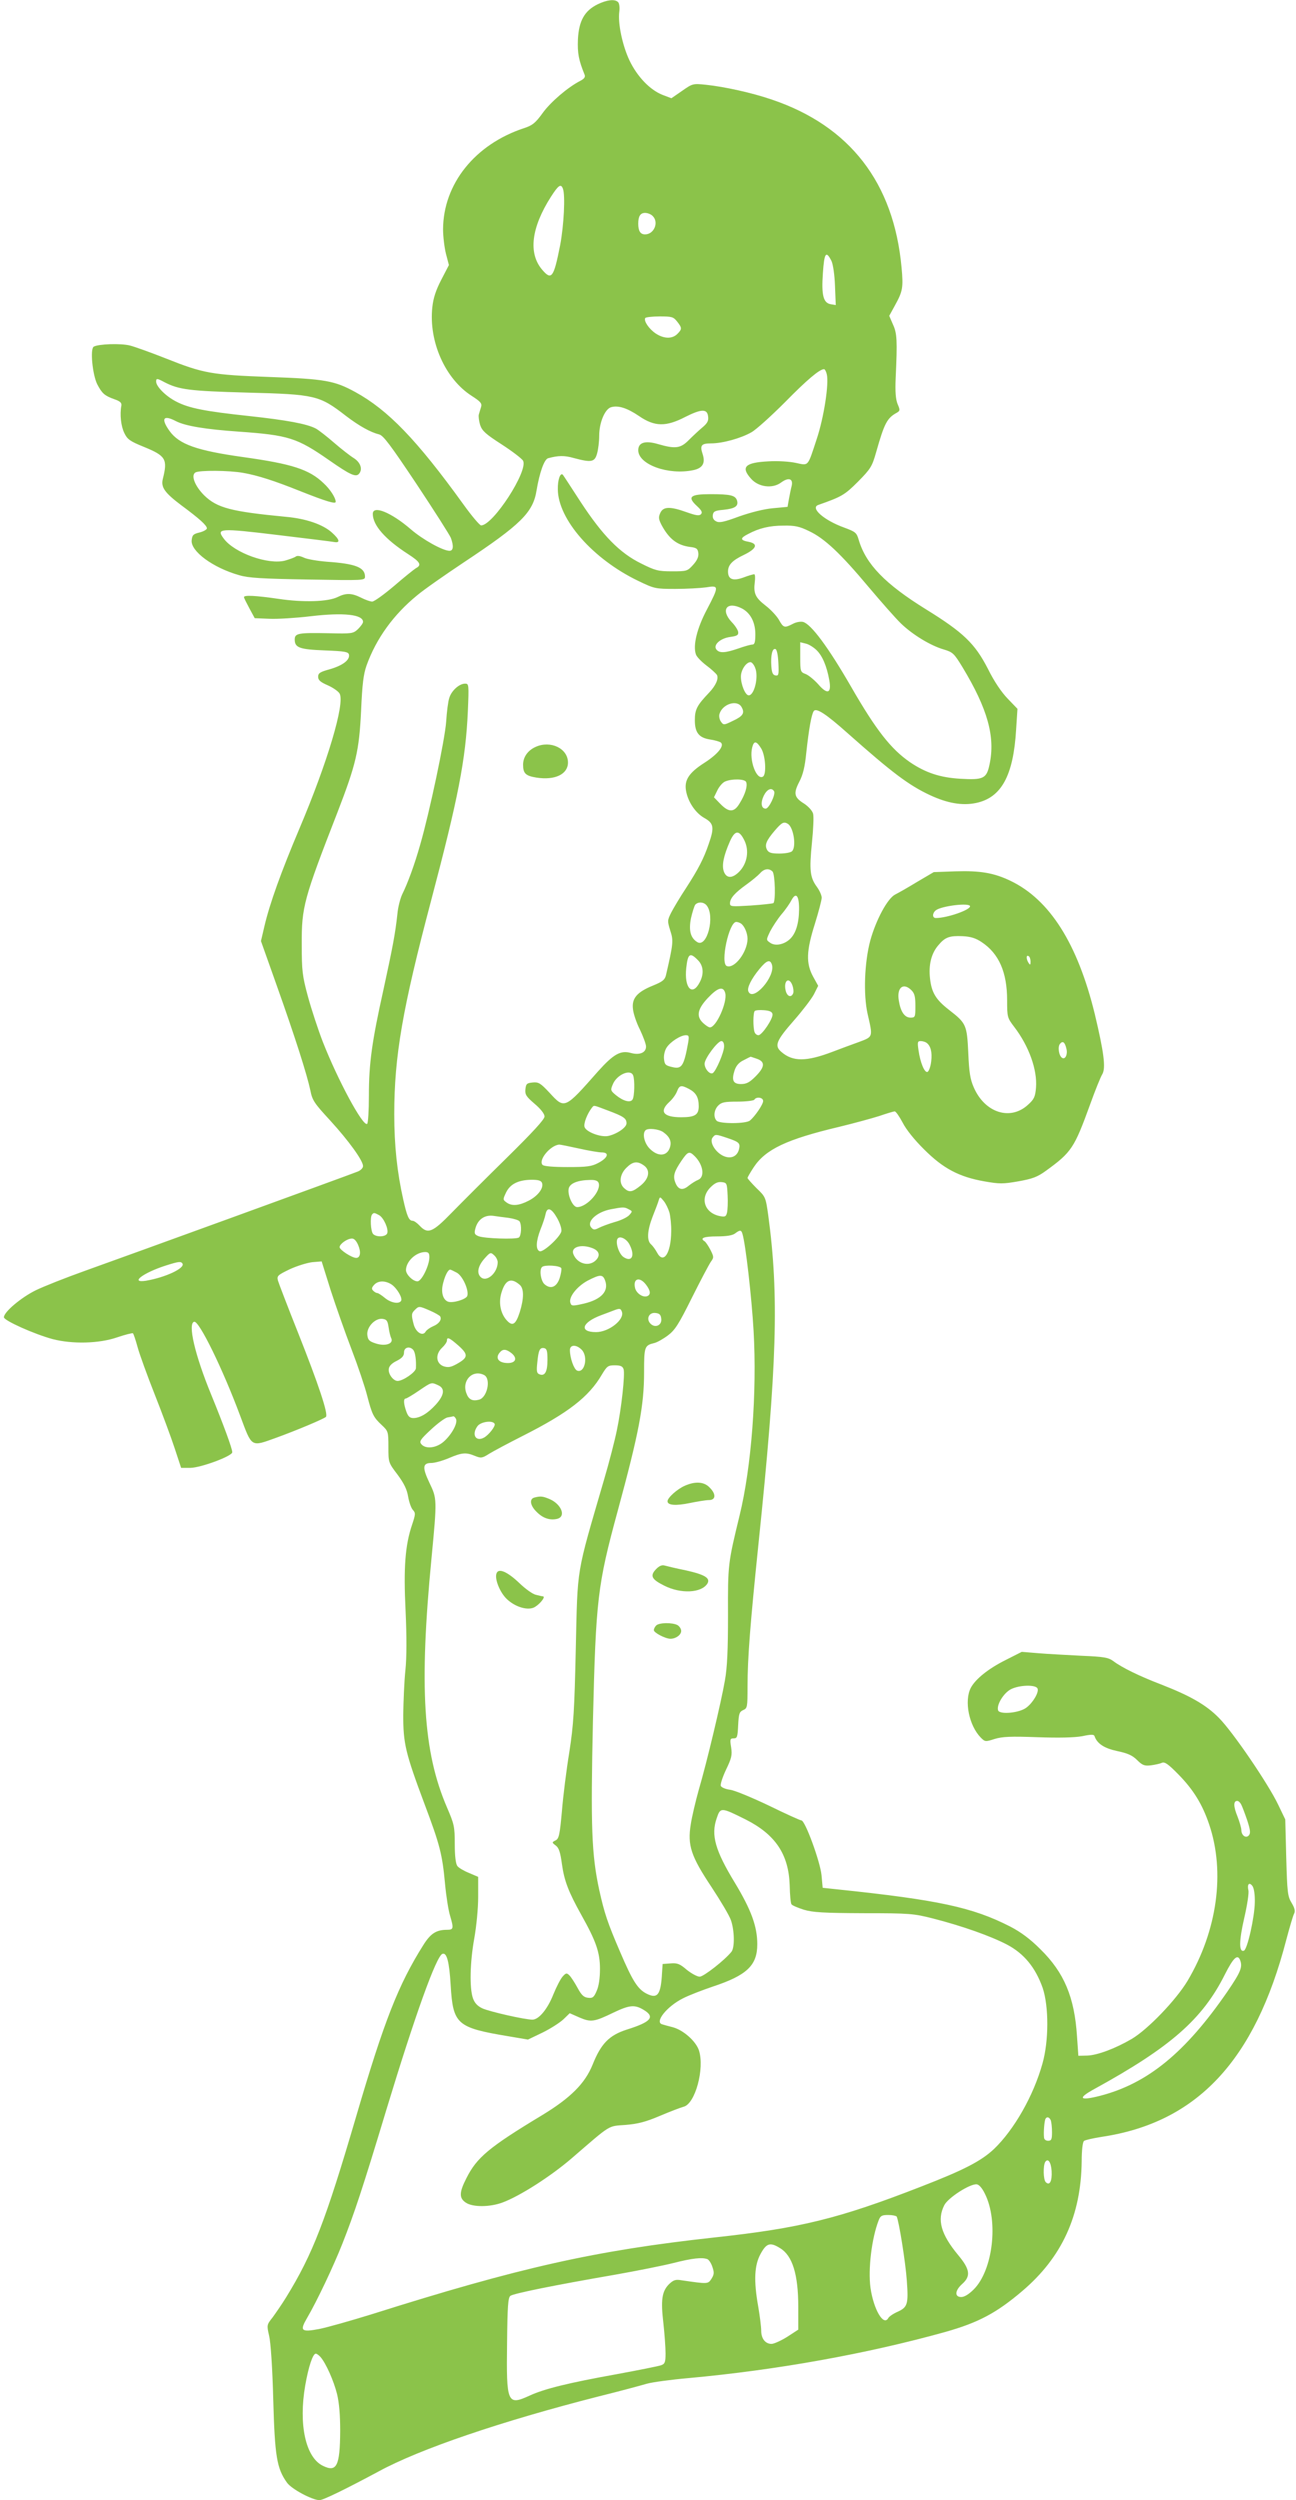 <?xml version="1.0" standalone="no"?>
<!DOCTYPE svg PUBLIC "-//W3C//DTD SVG 20010904//EN"
 "http://www.w3.org/TR/2001/REC-SVG-20010904/DTD/svg10.dtd">
<svg version="1.0" xmlns="http://www.w3.org/2000/svg"
 width="664pt" height="1280pt" viewBox="0 0 664 1280"
 preserveAspectRatio="xMidYMid meet">
<g transform="translate(0,1280) scale(0.1,-0.1)"
fill="#8bc34a" stroke="none">
<path d="M3062 12778 c-67 -33 -96 -84 -101 -179 -3 -72 4 -107 34 -181 5 -12
-1 -21 -22 -32 -63 -32 -152 -108 -193 -165 -37 -51 -52 -63 -95 -77 -252 -83
-414 -286 -415 -518 0 -37 7 -94 15 -126 l15 -57 -39 -75 c-28 -54 -41 -94
-46 -141 -19 -176 66 -367 202 -454 45 -29 53 -38 48 -56 -4 -12 -9 -30 -12
-40 -2 -9 1 -33 7 -53 10 -30 29 -47 110 -99 54 -35 104 -73 110 -84 27 -52
-154 -331 -215 -331 -7 0 -48 48 -91 108 -239 331 -386 483 -554 575 -106 58
-156 67 -440 77 -296 11 -337 18 -528 94 -76 30 -159 60 -186 67 -47 12 -163
8 -186 -6 -19 -12 -6 -143 18 -192 25 -48 38 -59 88 -77 29 -10 38 -18 36 -32
-9 -46 -2 -107 15 -141 15 -32 29 -42 98 -70 115 -47 125 -63 99 -166 -10 -42
10 -70 95 -134 92 -68 131 -103 131 -118 0 -6 -17 -16 -37 -21 -33 -8 -38 -13
-41 -40 -6 -56 109 -141 244 -179 47 -14 116 -18 352 -22 288 -5 292 -5 292
15 0 47 -49 66 -194 76 -50 4 -103 13 -119 21 -19 9 -34 11 -41 6 -6 -5 -31
-14 -55 -21 -86 -23 -261 39 -315 113 -39 52 -22 54 276 18 150 -18 281 -34
290 -36 33 -6 28 13 -11 48 -46 42 -134 72 -236 81 -281 27 -352 45 -419 110
-47 47 -69 102 -45 117 19 12 173 11 245 -2 74 -13 159 -40 296 -95 129 -51
178 -66 178 -53 0 20 -29 65 -62 95 -74 71 -162 99 -413 134 -236 33 -327 65
-376 133 -46 64 -33 85 32 51 48 -25 151 -42 324 -54 254 -18 297 -32 461
-146 109 -76 138 -89 154 -69 19 23 7 58 -28 80 -18 11 -63 46 -100 78 -37 32
-79 65 -94 73 -46 24 -148 43 -342 64 -225 24 -308 40 -373 74 -52 26 -103 77
-103 102 0 18 4 18 43 -3 74 -38 128 -45 422 -53 351 -9 371 -14 507 -119 68
-52 126 -84 170 -95 22 -5 59 -55 192 -254 91 -137 170 -261 176 -276 15 -41
13 -66 -7 -66 -34 0 -138 58 -198 110 -101 87 -195 125 -195 79 0 -58 63 -130
181 -206 62 -40 71 -56 40 -72 -10 -6 -61 -47 -112 -91 -52 -44 -102 -80 -112
-80 -10 0 -35 9 -57 20 -48 24 -77 25 -121 3 -49 -24 -175 -28 -302 -9 -117
17 -177 20 -177 9 0 -5 13 -30 28 -58 l27 -50 75 -3 c41 -2 137 4 212 13 169
20 268 9 268 -29 0 -7 -12 -23 -26 -37 -25 -23 -30 -24 -152 -21 -153 3 -172
0 -172 -32 0 -42 24 -51 154 -56 103 -4 121 -7 124 -22 5 -27 -32 -55 -97 -74
-51 -14 -61 -20 -61 -39 0 -17 11 -27 50 -44 27 -12 54 -31 60 -42 28 -51 -63
-354 -205 -689 -96 -227 -153 -386 -180 -501 l-18 -77 81 -228 c95 -267 155
-456 172 -536 10 -52 20 -66 102 -155 95 -104 168 -205 168 -233 0 -10 -12
-22 -27 -28 -47 -19 -1206 -440 -1397 -508 -98 -35 -212 -80 -253 -100 -75
-37 -163 -111 -163 -138 0 -17 157 -87 250 -112 101 -26 237 -23 330 9 41 14
78 23 81 21 3 -2 14 -34 24 -71 10 -37 50 -147 88 -243 38 -96 84 -220 102
-275 l33 -100 48 0 c54 1 214 60 214 80 0 19 -45 141 -108 295 -84 204 -121
365 -87 373 25 6 146 -241 235 -480 62 -166 54 -161 185 -114 105 38 245 97
255 107 13 14 -39 169 -143 431 -53 133 -99 253 -103 267 -6 24 -1 28 61 58
37 17 89 33 115 36 l48 4 46 -147 c26 -80 74 -217 107 -303 33 -86 69 -193 80
-237 25 -96 32 -111 75 -151 33 -31 34 -34 34 -112 0 -80 0 -80 47 -142 34
-46 48 -76 54 -112 5 -28 15 -58 24 -68 15 -16 14 -23 -4 -77 -35 -104 -44
-218 -33 -440 6 -132 6 -238 -1 -305 -6 -57 -10 -159 -11 -228 0 -147 11 -194
109 -456 78 -207 91 -256 105 -407 6 -66 18 -140 26 -165 19 -65 18 -72 -15
-72 -56 0 -85 -19 -122 -78 -128 -203 -201 -389 -344 -877 -157 -535 -222
-704 -358 -925 -22 -36 -54 -82 -70 -104 -30 -38 -31 -39 -18 -95 8 -33 17
-167 21 -326 8 -290 18 -352 70 -425 23 -33 130 -90 167 -90 19 0 137 58 303
147 211 115 629 257 1127 384 109 27 220 57 247 65 28 8 124 21 215 29 450 41
912 124 1314 236 170 48 262 97 394 209 204 173 302 387 305 665 0 56 5 99 12
104 6 5 47 14 91 21 488 73 785 391 945 1008 17 64 35 125 40 134 7 13 4 28
-12 55 -21 34 -23 54 -28 233 l-5 195 -36 75 c-51 107 -233 374 -304 445 -66
67 -147 113 -296 171 -110 42 -202 87 -244 119 -26 19 -46 23 -165 28 -74 4
-173 9 -220 13 l-85 7 -83 -42 c-88 -44 -154 -97 -178 -142 -35 -68 -9 -194
51 -255 22 -22 24 -22 71 -7 40 12 82 14 218 9 114 -4 189 -2 230 5 47 10 61
10 64 0 13 -38 50 -62 116 -76 53 -11 78 -22 102 -46 27 -27 38 -31 71 -27 21
3 46 8 56 13 15 6 33 -7 86 -61 76 -78 121 -151 156 -254 83 -245 42 -545
-111 -802 -59 -98 -203 -248 -286 -297 -84 -49 -175 -83 -227 -85 l-46 -1 -7
100 c-13 201 -66 326 -187 445 -53 53 -100 88 -156 117 -192 98 -367 136 -885
190 l-75 8 -6 65 c-7 70 -84 280 -103 280 -6 0 -81 34 -167 76 -86 41 -175 78
-199 81 -23 3 -44 12 -47 20 -3 8 9 45 27 83 28 58 32 74 26 114 -7 42 -5 46
13 46 18 0 20 7 23 68 3 58 6 68 26 77 21 9 22 15 22 120 0 147 14 323 56 730
95 917 106 1271 50 1684 -13 92 -14 94 -60 138 -25 25 -46 49 -46 52 0 4 14
28 31 54 61 93 169 144 439 208 74 18 166 43 204 55 38 13 74 24 80 24 6 0 24
-26 41 -58 17 -34 61 -89 110 -137 97 -97 178 -140 307 -163 80 -14 96 -14
176 0 72 13 97 22 141 54 131 95 145 116 226 339 26 72 54 142 63 156 18 32 8
111 -39 308 -88 360 -231 586 -433 682 -84 40 -153 52 -281 48 l-111 -4 -85
-50 c-46 -28 -97 -57 -113 -65 -39 -20 -98 -130 -127 -235 -30 -112 -36 -276
-14 -375 28 -122 29 -117 -45 -145 -36 -13 -96 -35 -135 -50 -134 -51 -203
-51 -261 -1 -38 32 -28 57 65 163 43 49 88 108 101 132 l22 44 -26 47 c-37 68
-35 131 9 270 19 61 35 122 35 134 0 12 -11 37 -25 56 -35 48 -39 85 -25 225
7 68 10 135 6 149 -4 15 -23 36 -45 51 -52 32 -57 52 -26 112 19 36 29 77 36
149 13 119 26 194 38 213 12 19 62 -13 173 -112 230 -204 314 -267 423 -318
88 -41 165 -55 236 -40 129 27 191 139 205 374 l7 108 -50 52 c-32 33 -70 89
-102 154 -66 128 -125 185 -316 303 -210 130 -308 231 -345 355 -11 38 -16 42
-75 64 -103 37 -176 101 -132 116 119 42 134 50 203 119 65 66 72 77 93 151
42 148 56 175 106 202 17 10 17 14 4 44 -10 25 -13 62 -10 134 9 193 7 229
-14 274 l-19 44 28 51 c41 74 45 92 35 198 -40 433 -265 723 -664 858 -102 35
-243 66 -338 76 -67 7 -69 6 -122 -31 l-55 -38 -45 17 c-64 25 -130 93 -170
177 -36 76 -60 190 -52 249 3 21 0 43 -6 49 -17 17 -57 12 -105 -11z m-178
-944 c13 -33 5 -188 -14 -289 -33 -167 -44 -183 -93 -125 -71 84 -55 215 46
373 38 59 51 68 61 41z m460 -140 c33 -32 7 -94 -39 -94 -24 0 -35 17 -35 55
0 38 11 55 35 55 13 0 31 -7 39 -16z m916 -230 c8 -17 16 -70 18 -127 l4 -99
-23 4 c-41 5 -51 46 -43 159 7 105 16 118 44 63z m-791 -310 c26 -33 26 -39 1
-64 -26 -26 -69 -25 -111 3 -34 23 -62 64 -53 79 3 4 36 8 74 8 62 0 70 -2 89
-26z m767 -270 c12 -48 -15 -223 -52 -333 -47 -143 -40 -135 -106 -121 -32 7
-92 11 -141 8 -120 -6 -143 -29 -89 -89 38 -43 109 -52 153 -20 39 29 64 21
55 -17 -4 -15 -10 -45 -14 -67 l-7 -40 -75 -7 c-46 -4 -113 -21 -173 -42 -78
-29 -102 -34 -118 -25 -13 6 -19 18 -17 32 3 19 11 23 55 27 59 6 78 19 69 48
-9 26 -33 32 -137 32 -104 0 -119 -14 -68 -61 25 -23 29 -33 20 -42 -9 -9 -26
-6 -74 11 -84 30 -119 29 -134 -4 -10 -22 -9 -32 7 -63 38 -70 79 -102 144
-111 35 -4 41 -9 44 -32 2 -18 -6 -37 -27 -60 -29 -32 -32 -33 -108 -33 -71 0
-86 4 -158 40 -110 54 -197 143 -310 315 -48 74 -89 137 -91 139 -13 14 -27
-25 -26 -74 1 -154 179 -357 412 -469 83 -40 88 -41 190 -41 58 0 129 4 158 8
66 11 67 7 3 -115 -50 -95 -71 -181 -56 -227 3 -12 27 -37 53 -57 26 -19 50
-42 55 -49 10 -19 -5 -54 -39 -90 -63 -66 -74 -87 -74 -142 0 -64 21 -90 78
-99 22 -3 45 -10 53 -14 24 -15 -11 -60 -83 -106 -78 -50 -103 -88 -93 -143
10 -57 49 -114 94 -139 48 -27 52 -48 22 -133 -25 -74 -53 -128 -117 -227 -30
-45 -63 -101 -75 -124 -20 -40 -20 -43 -5 -92 17 -52 16 -65 -22 -229 -6 -24
-18 -33 -67 -53 -81 -33 -109 -65 -102 -120 2 -23 18 -71 36 -106 17 -36 31
-74 31 -86 0 -31 -32 -45 -77 -33 -53 15 -89 -5 -169 -94 -172 -195 -171 -194
-249 -109 -46 49 -56 55 -86 52 -30 -3 -34 -7 -37 -34 -3 -28 4 -38 47 -75 32
-27 51 -52 51 -65 0 -15 -62 -82 -192 -210 -106 -104 -233 -231 -283 -282 -99
-102 -123 -112 -165 -67 -13 14 -29 25 -36 25 -19 0 -29 24 -48 109 -31 138
-46 275 -46 436 0 298 42 540 189 1095 139 526 177 721 188 968 6 138 5 142
-14 142 -30 0 -70 -36 -81 -73 -6 -17 -13 -72 -16 -121 -6 -90 -85 -464 -133
-630 -29 -103 -65 -200 -92 -254 -10 -21 -22 -66 -25 -102 -11 -101 -24 -169
-71 -385 -60 -270 -75 -380 -75 -544 0 -77 -4 -142 -9 -145 -22 -14 -151 226
-227 420 -24 62 -58 165 -76 231 -29 107 -32 132 -32 268 -1 191 10 232 183
676 95 246 111 314 121 519 6 138 12 187 28 233 50 139 139 261 259 359 37 31
145 106 238 168 294 195 356 256 374 369 15 90 39 159 59 165 52 14 83 15 132
1 90 -24 107 -21 119 23 6 20 11 62 11 92 0 66 29 135 60 145 36 11 82 -3 144
-45 80 -55 138 -56 238 -4 82 41 112 42 116 1 3 -21 -4 -34 -29 -55 -18 -15
-49 -44 -69 -64 -43 -44 -70 -47 -157 -22 -67 20 -103 9 -103 -31 0 -73 154
-129 282 -102 48 10 63 36 48 82 -15 45 -7 55 43 55 59 0 153 26 207 57 25 14
102 84 172 154 112 114 177 169 200 169 4 0 11 -12 14 -26z m-91 -803 c79 -37
161 -114 305 -286 65 -77 139 -161 166 -187 60 -58 153 -114 219 -133 47 -14
53 -20 97 -92 128 -212 168 -355 138 -496 -15 -73 -31 -81 -150 -74 -102 6
-177 30 -258 85 -97 67 -173 163 -302 387 -116 201 -205 321 -246 331 -12 3
-36 -1 -52 -10 -43 -22 -48 -21 -72 22 -12 20 -42 52 -67 71 -53 41 -63 63
-56 120 3 22 2 41 -3 41 -5 0 -30 -7 -56 -17 -53 -19 -78 -9 -78 31 0 34 22
57 81 85 66 32 75 57 25 67 -45 8 -45 19 -3 40 56 30 110 43 182 43 57 1 81
-4 130 -28z m-344 -396 c44 -23 69 -71 69 -132 0 -41 -4 -53 -15 -53 -9 0 -41
-9 -72 -20 -67 -23 -96 -25 -112 -6 -19 23 18 58 70 65 37 5 43 10 41 26 -2
11 -17 34 -33 50 -59 63 -25 109 52 70z m381 -212 c31 -29 54 -83 67 -156 12
-68 -10 -75 -58 -19 -20 22 -48 45 -63 51 -27 10 -28 13 -28 87 l0 76 28 -7
c15 -3 39 -18 54 -32z m-194 -67 c3 -61 1 -67 -15 -64 -13 2 -19 14 -21 47 -4
55 5 94 21 88 7 -2 13 -29 15 -71z m-119 -25 c19 -45 -4 -141 -33 -141 -17 0
-40 54 -40 96 0 34 27 74 49 74 7 0 18 -13 24 -29z m-69 -202 c17 -30 6 -46
-46 -70 -45 -22 -47 -22 -60 -4 -8 11 -11 28 -8 39 15 53 93 76 114 35z m100
-211 c22 -36 28 -132 9 -144 -33 -20 -72 85 -55 150 9 35 22 33 46 -6z m-77
-172 c8 -20 -5 -63 -33 -108 -28 -48 -55 -49 -99 -4 l-33 34 17 35 c9 19 26
39 38 45 34 16 104 15 110 -2z m143 -47 c9 -15 -26 -89 -43 -89 -23 0 -27 30
-10 66 17 34 40 44 53 23z m71 -167 c29 -19 44 -117 21 -140 -7 -7 -36 -12
-65 -12 -41 0 -54 4 -63 19 -13 25 -5 46 39 98 37 43 47 48 68 35z m-223 -85
c25 -51 15 -115 -24 -157 -36 -38 -67 -39 -81 -3 -12 32 -2 81 31 156 26 58
47 59 74 4z m144 -159 c13 -13 17 -154 4 -162 -4 -2 -56 -8 -115 -12 -101 -6
-107 -6 -107 12 1 26 25 53 85 96 28 20 59 46 69 57 21 24 46 27 64 9z m136
-196 c-1 -71 -17 -122 -47 -150 -31 -29 -77 -37 -102 -18 -20 14 -20 14 1 58
12 23 38 63 58 87 21 24 44 58 52 74 23 42 39 20 38 -51z m-474 23 c45 -54 3
-220 -48 -188 -34 21 -44 59 -32 121 7 31 17 63 22 70 14 16 43 15 58 -3z
m1350 -5 c0 -19 -118 -60 -175 -60 -19 0 -19 24 -1 39 28 23 176 41 176 21z
m-1174 -88 c18 -12 34 -49 34 -79 -1 -68 -67 -154 -106 -139 -35 13 11 226 48
226 7 0 18 -4 24 -8z m1233 -95 c89 -59 131 -154 131 -299 0 -85 1 -89 36
-135 76 -99 119 -220 112 -311 -4 -48 -10 -60 -41 -88 -90 -83 -221 -42 -278
89 -18 41 -24 77 -28 177 -7 143 -10 151 -99 220 -67 52 -89 88 -97 160 -8 69
6 128 42 170 35 42 57 50 125 47 41 -2 67 -10 97 -30z m-1454 -92 c29 -28 33
-71 10 -114 -38 -74 -80 -30 -69 73 8 74 19 82 59 41z m1705 -8 c0 -18 -2 -19
-10 -7 -13 20 -13 43 0 35 6 -3 10 -16 10 -28z m-1325 -16 c19 -61 -99 -194
-121 -136 -7 18 15 63 57 114 37 45 55 51 64 22z m105 -106 c5 -14 7 -32 4
-40 -10 -25 -32 -17 -39 15 -11 50 18 71 35 25z m610 -25 c16 -16 20 -33 20
-80 0 -57 -1 -60 -25 -60 -30 0 -51 30 -60 88 -11 66 23 94 65 52z m-954 -15
c11 -46 -46 -175 -79 -175 -6 0 -21 10 -34 22 -37 34 -30 71 23 128 52 55 80
63 90 25z m242 -107 c4 -22 -54 -108 -72 -108 -8 0 -17 7 -20 16 -8 22 -8 99
1 108 4 4 25 6 48 4 28 -2 41 -8 43 -20z m-432 -145 c-22 -122 -33 -138 -82
-126 -34 8 -39 12 -42 42 -2 18 4 43 13 57 19 30 72 64 99 64 16 0 17 -5 12
-37z m184 -20 c0 -30 -41 -126 -58 -137 -15 -9 -42 22 -42 48 0 27 67 116 86
116 9 0 14 -11 14 -27z m1036 19 c22 -15 31 -48 25 -96 -3 -27 -12 -51 -19
-54 -15 -5 -37 47 -46 111 -6 41 -5 47 11 47 10 0 23 -4 29 -8z m718 -32 c7
-28 -6 -56 -22 -46 -17 10 -24 57 -11 72 14 17 25 9 33 -26z m-1585 -51 c42
-15 40 -42 -8 -90 -30 -30 -46 -39 -74 -39 -41 0 -50 19 -33 71 8 23 22 40 46
51 19 10 35 18 36 18 1 0 15 -5 33 -11z m-635 -85 c9 -23 7 -107 -3 -123 -11
-18 -47 -9 -85 22 -28 23 -29 26 -16 56 20 49 91 80 104 45z m286 -69 c36 -19
50 -43 50 -89 0 -44 -20 -56 -90 -56 -91 0 -114 29 -61 78 17 15 34 39 40 55
12 31 21 33 61 12z m380 -62 c0 -17 -42 -79 -68 -100 -21 -17 -154 -17 -170
-1 -18 18 -14 56 8 78 17 17 33 20 99 20 44 0 83 5 86 10 10 17 45 12 45 -7z
m-794 -49 c80 -30 94 -40 94 -65 0 -22 -51 -56 -95 -65 -39 -7 -112 21 -120
46 -6 18 14 68 37 98 13 15 4 16 84 -14z m282 -110 c35 -25 46 -51 32 -85 -17
-40 -61 -40 -101 0 -28 28 -39 77 -22 94 12 13 68 7 91 -9z m328 -30 c62 -21
68 -27 60 -59 -10 -38 -45 -51 -84 -31 -40 21 -68 71 -51 92 14 18 15 18 75
-2z m-760 -54 c49 -11 102 -20 117 -20 41 0 32 -28 -18 -54 -34 -18 -58 -21
-157 -21 -74 0 -121 4 -128 11 -24 24 41 102 86 104 5 0 50 -9 100 -20z m594
-40 c43 -43 52 -105 18 -120 -13 -5 -35 -19 -50 -31 -31 -26 -54 -20 -68 17
-13 33 -6 56 32 112 33 48 40 50 68 22z m-262 -46 c35 -24 29 -67 -15 -103
-43 -35 -59 -38 -85 -14 -28 25 -23 70 11 104 33 33 56 36 89 13z m-521 -90
c10 -26 -21 -67 -68 -91 -50 -26 -87 -29 -114 -9 -19 14 -19 15 -2 51 21 43
62 64 130 65 35 0 49 -4 54 -16z m290 0 c15 -40 -59 -124 -110 -124 -23 0 -51
64 -43 96 7 26 46 42 109 43 26 1 40 -4 44 -15z m661 -64 c2 -35 0 -75 -3 -88
-5 -21 -10 -23 -37 -18 -79 16 -103 92 -48 147 22 22 37 29 57 27 27 -3 28 -5
31 -68z m-298 -88 c5 -20 10 -64 9 -97 -1 -112 -40 -170 -73 -107 -8 15 -22
34 -30 41 -23 19 -20 71 8 143 14 35 28 72 31 83 6 19 7 19 25 -3 11 -13 24
-40 30 -60z m-209 17 c20 -10 20 -11 3 -30 -10 -11 -43 -27 -73 -35 -31 -9
-68 -23 -82 -30 -23 -12 -29 -11 -40 2 -25 30 28 79 101 93 63 12 69 12 91 0z
m-366 -46 c15 -27 24 -56 21 -68 -8 -30 -93 -108 -111 -101 -21 8 -19 51 4
111 11 27 23 62 26 78 8 40 30 33 60 -20z m-913 16 c24 -13 50 -72 42 -93 -7
-19 -55 -21 -72 -4 -13 13 -17 90 -5 101 8 9 11 9 35 -4z m663 -14 c28 -4 53
-12 57 -18 12 -19 9 -75 -4 -83 -17 -10 -175 -5 -206 7 -20 8 -23 14 -17 37
12 49 48 74 95 67 14 -2 48 -7 75 -10z m1199 -82 c16 -52 47 -323 57 -496 18
-316 -11 -699 -72 -947 -59 -243 -60 -249 -59 -509 0 -178 -4 -269 -16 -335
-19 -110 -92 -417 -134 -560 -16 -57 -35 -137 -41 -177 -17 -107 1 -162 107
-321 46 -70 91 -145 99 -169 18 -51 20 -139 3 -161 -34 -43 -143 -128 -163
-128 -13 0 -42 16 -66 35 -35 30 -48 36 -83 33 l-41 -3 -3 -45 c-6 -114 -23
-136 -81 -106 -44 23 -71 66 -133 211 -66 153 -81 199 -108 320 -39 181 -44
322 -32 865 15 622 23 693 127 1075 109 401 135 539 135 710 0 130 2 137 52
149 14 3 46 21 70 39 36 27 55 56 123 193 44 88 88 171 97 184 16 22 16 25 -2
61 -11 21 -24 40 -30 44 -26 16 -4 25 63 25 49 0 80 5 93 15 25 19 32 19 38
-2z m-579 -54 c30 -57 13 -93 -30 -65 -24 16 -43 75 -31 94 11 17 46 0 61 -29z
m-1390 -3 c16 -37 11 -66 -10 -66 -22 0 -85 41 -85 55 0 16 39 44 63 44 11 1
23 -12 32 -33z m1200 -16 c34 -13 42 -36 20 -60 -35 -38 -99 -21 -118 31 -12
35 41 51 98 29z m-835 -46 c0 -43 -40 -124 -61 -124 -24 0 -59 35 -59 58 1 44
50 91 98 92 17 0 22 -6 22 -26z m350 -26 c0 -54 -55 -103 -85 -78 -24 20 -17
57 16 95 30 34 33 35 50 19 11 -9 19 -26 19 -36z m-1615 -7 c14 -24 -88 -71
-187 -88 -86 -13 -14 41 102 78 66 21 77 22 85 10z m1941 -24 c2 -7 -2 -30 -9
-52 -16 -46 -47 -57 -78 -29 -18 17 -27 73 -12 87 12 13 93 8 99 -6z m-537
-22 c31 -15 65 -92 55 -120 -7 -18 -75 -38 -99 -29 -27 11 -37 51 -24 97 10
39 25 67 36 67 2 0 17 -7 32 -15z m761 -40 c21 -55 -19 -98 -108 -119 -57 -13
-64 -13 -69 2 -12 29 32 85 87 115 64 33 78 34 90 2z m-437 -23 c22 -19 22
-69 0 -140 -21 -65 -38 -75 -69 -39 -30 35 -40 89 -25 138 20 67 49 80 94 41z
m646 2 c24 -31 27 -52 7 -60 -22 -8 -55 14 -62 41 -12 49 22 61 55 19z m-1303
0 c28 -19 58 -70 49 -84 -11 -18 -53 -10 -83 15 -17 14 -34 25 -39 25 -5 0
-14 5 -21 12 -9 9 -8 16 5 30 20 22 56 23 89 2z m197 -134 c26 -11 49 -25 52
-29 10 -17 -6 -39 -36 -51 -16 -7 -33 -19 -38 -27 -14 -26 -49 -6 -61 35 -13
49 -13 58 6 76 20 20 22 20 77 -4z m983 -5 c16 -40 -66 -105 -132 -105 -89 0
-73 50 27 87 30 11 61 23 69 26 25 9 30 8 36 -8z m202 -37 c4 -33 -31 -49 -55
-25 -24 24 -8 59 25 55 21 -2 28 -9 30 -30z m-1397 -43 c3 -22 9 -48 14 -57
12 -28 -31 -42 -80 -26 -34 11 -40 18 -43 44 -4 40 40 86 77 82 22 -3 27 -9
32 -43z m359 -95 c51 -46 49 -61 -13 -95 -28 -15 -41 -17 -64 -10 -39 14 -44
61 -8 95 14 13 25 29 25 37 0 20 12 15 60 -27z m630 -20 c35 -35 16 -122 -23
-107 -16 6 -37 64 -37 105 0 28 32 30 60 2z m-862 -2 c10 -13 15 -52 13 -93
-1 -20 -66 -65 -94 -65 -22 0 -49 36 -45 62 2 15 16 29 41 41 27 14 37 25 37
43 0 27 30 34 48 12z m687 -50 c0 -61 -13 -85 -41 -74 -14 5 -16 16 -11 61 6
64 13 77 35 73 14 -3 17 -15 17 -60z m-184 34 c34 -28 19 -54 -28 -50 -41 3
-55 27 -33 53 16 20 33 19 61 -3z m574 -82 c8 -25 -11 -202 -35 -315 -10 -49
-39 -162 -65 -250 -145 -498 -135 -437 -145 -870 -7 -310 -11 -383 -33 -525
-15 -91 -32 -227 -38 -303 -11 -121 -15 -140 -32 -149 -20 -10 -20 -11 1 -27
16 -12 23 -35 31 -94 12 -87 34 -143 99 -260 76 -135 96 -193 96 -277 0 -48
-6 -89 -17 -113 -14 -33 -21 -38 -44 -35 -22 2 -34 14 -54 51 -14 26 -33 55
-41 63 -14 14 -18 14 -35 -5 -11 -12 -32 -53 -48 -92 -29 -74 -74 -129 -107
-129 -39 0 -220 41 -257 58 -25 12 -39 27 -48 52 -18 53 -15 184 7 306 11 62
20 153 20 212 l0 103 -47 20 c-27 11 -54 27 -60 36 -8 11 -13 51 -13 112 0 90
-3 102 -40 188 -122 283 -143 616 -79 1277 29 302 28 304 -11 385 -37 78 -35
101 10 101 17 0 57 11 90 25 68 29 88 30 134 11 30 -12 36 -12 72 11 21 13 98
54 169 90 236 119 342 201 409 316 26 43 31 47 66 47 30 0 40 -5 45 -20z
m-714 -30 c36 -20 15 -116 -27 -126 -33 -9 -53 1 -64 32 -26 66 32 125 91 94z
m-236 -52 c36 -16 32 -50 -12 -99 -41 -45 -81 -69 -115 -69 -18 0 -27 8 -36
33 -14 39 -16 67 -3 67 4 0 35 18 67 40 66 45 64 44 99 28z m92 -174 c8 -22
-23 -79 -64 -115 -38 -33 -92 -39 -114 -13 -12 14 -6 24 48 74 34 32 72 60 85
63 13 2 27 5 31 6 4 0 10 -6 14 -15z m197 -23 c7 -11 -29 -57 -54 -71 -42 -23
-65 15 -34 58 16 23 77 32 88 13z m2782 -1356 c8 -19 -24 -73 -58 -98 -36 -27
-135 -36 -144 -14 -10 27 28 90 66 109 44 22 128 24 136 3z m1043 -593 c5 -9
19 -46 31 -81 16 -49 18 -66 9 -77 -15 -18 -39 -1 -39 27 0 10 -9 42 -20 70
-21 51 -21 79 -1 79 6 0 15 -8 20 -18z m-2539 -77 c153 -77 221 -179 226 -337
1 -48 5 -92 9 -97 3 -6 32 -18 63 -28 47 -14 101 -17 307 -18 237 0 256 -2
355 -27 149 -38 296 -90 380 -134 87 -46 145 -117 182 -221 32 -95 32 -272 -1
-388 -46 -165 -145 -338 -248 -437 -66 -62 -155 -108 -372 -192 -423 -165
-624 -214 -1060 -261 -612 -67 -996 -153 -1759 -394 -107 -33 -227 -67 -268
-75 -91 -17 -99 -9 -61 56 51 87 136 266 182 383 60 152 103 281 225 685 147
484 256 787 287 797 22 8 35 -40 42 -160 12 -201 31 -218 296 -262 l100 -17
75 36 c41 20 89 51 107 68 l32 31 50 -22 c59 -25 75 -23 176 26 80 38 107 41
153 13 60 -36 38 -62 -87 -101 -90 -29 -132 -72 -175 -180 -39 -96 -113 -170
-260 -259 -272 -164 -333 -216 -386 -321 -38 -74 -38 -103 -3 -126 36 -24 124
-23 188 1 89 33 247 134 355 227 204 176 183 163 274 170 63 5 103 15 176 46
52 22 107 43 122 47 60 14 109 196 79 289 -16 47 -79 103 -133 118 -24 6 -49
13 -55 15 -41 11 24 92 106 133 31 16 99 42 152 60 176 58 229 109 229 217 0
91 -31 176 -115 315 -101 166 -123 244 -93 330 19 57 22 57 148 -6z m2609
-424 c-1 -76 -38 -242 -56 -248 -26 -9 -25 51 2 168 15 65 25 129 21 142 -7
31 5 43 21 21 8 -11 13 -45 12 -83z m-75 -297 c13 -35 3 -60 -66 -161 -215
-312 -408 -470 -652 -533 -106 -27 -117 -13 -29 35 390 214 554 357 669 587
43 85 65 106 78 72z m-970 -820 c3 -9 6 -36 6 -60 0 -37 -3 -44 -20 -44 -12 0
-21 7 -21 18 -3 26 2 86 8 95 7 12 20 8 27 -9z m4 -259 c3 -52 -10 -77 -30
-57 -13 13 -14 84 -3 103 14 22 30 0 33 -46z m-342 -116 c71 -141 41 -392 -57
-490 -25 -25 -48 -39 -64 -39 -35 0 -33 33 5 67 45 40 40 75 -21 148 -88 106
-109 180 -71 255 19 38 131 110 166 107 12 -1 28 -19 42 -48z m-452 -117 c11
-18 46 -238 52 -327 9 -121 4 -137 -46 -160 -23 -10 -45 -25 -49 -33 -24 -43
-75 44 -91 155 -13 95 6 254 42 346 9 23 16 27 49 27 21 0 40 -4 43 -8z m-597
-162 c63 -38 93 -134 93 -301 l0 -116 -57 -37 c-32 -20 -68 -36 -80 -36 -32 0
-53 27 -53 68 0 20 -7 75 -15 122 -24 134 -20 213 12 271 30 55 49 61 100 29z
m-373 -56 c8 -3 20 -21 26 -40 10 -29 9 -39 -5 -61 -18 -27 -17 -27 -155 -7
-29 5 -40 1 -63 -21 -36 -37 -42 -81 -28 -200 6 -55 11 -124 11 -153 0 -45 -3
-54 -22 -61 -13 -5 -115 -25 -228 -46 -245 -44 -372 -75 -447 -110 -114 -52
-119 -39 -115 270 2 187 5 232 17 241 16 12 222 54 535 108 113 20 248 47 300
60 98 25 147 30 174 20z m-1982 -501 c28 -32 68 -122 85 -190 11 -46 16 -108
16 -188 -1 -181 -18 -214 -89 -179 -88 43 -125 211 -90 412 17 97 39 162 54
162 5 0 16 -8 24 -17z"/>
<path d="M2744 8976 c-40 -18 -64 -52 -64 -91 0 -45 13 -57 68 -66 95 -15 162
17 162 77 0 72 -89 115 -166 80z"/>
<path d="M3510 5194 c-40 -17 -90 -62 -90 -80 0 -21 43 -24 115 -9 39 8 82 15
97 15 36 0 38 31 3 65 -28 29 -72 32 -125 9z"/>
<path d="M3360 4765 c-31 -33 -21 -51 43 -83 85 -43 190 -38 221 10 17 28 -11
46 -109 68 -50 10 -99 22 -110 25 -14 4 -28 -2 -45 -20z"/>
<path d="M3362 4478 c-7 -7 -12 -17 -12 -24 0 -13 59 -44 85 -44 28 0 55 20
55 40 0 11 -9 24 -19 30 -27 14 -94 13 -109 -2z"/>
<path d="M2738 5133 c-27 -7 -22 -41 11 -73 32 -33 69 -45 106 -36 47 12 21
76 -41 102 -34 14 -45 15 -76 7z"/>
<path d="M2544 4745 c-11 -28 17 -98 53 -132 40 -38 100 -58 136 -44 25 10 64
54 50 58 -5 0 -21 4 -37 8 -16 3 -54 30 -85 60 -62 59 -107 78 -117 50z"/>
</g>
</svg>
